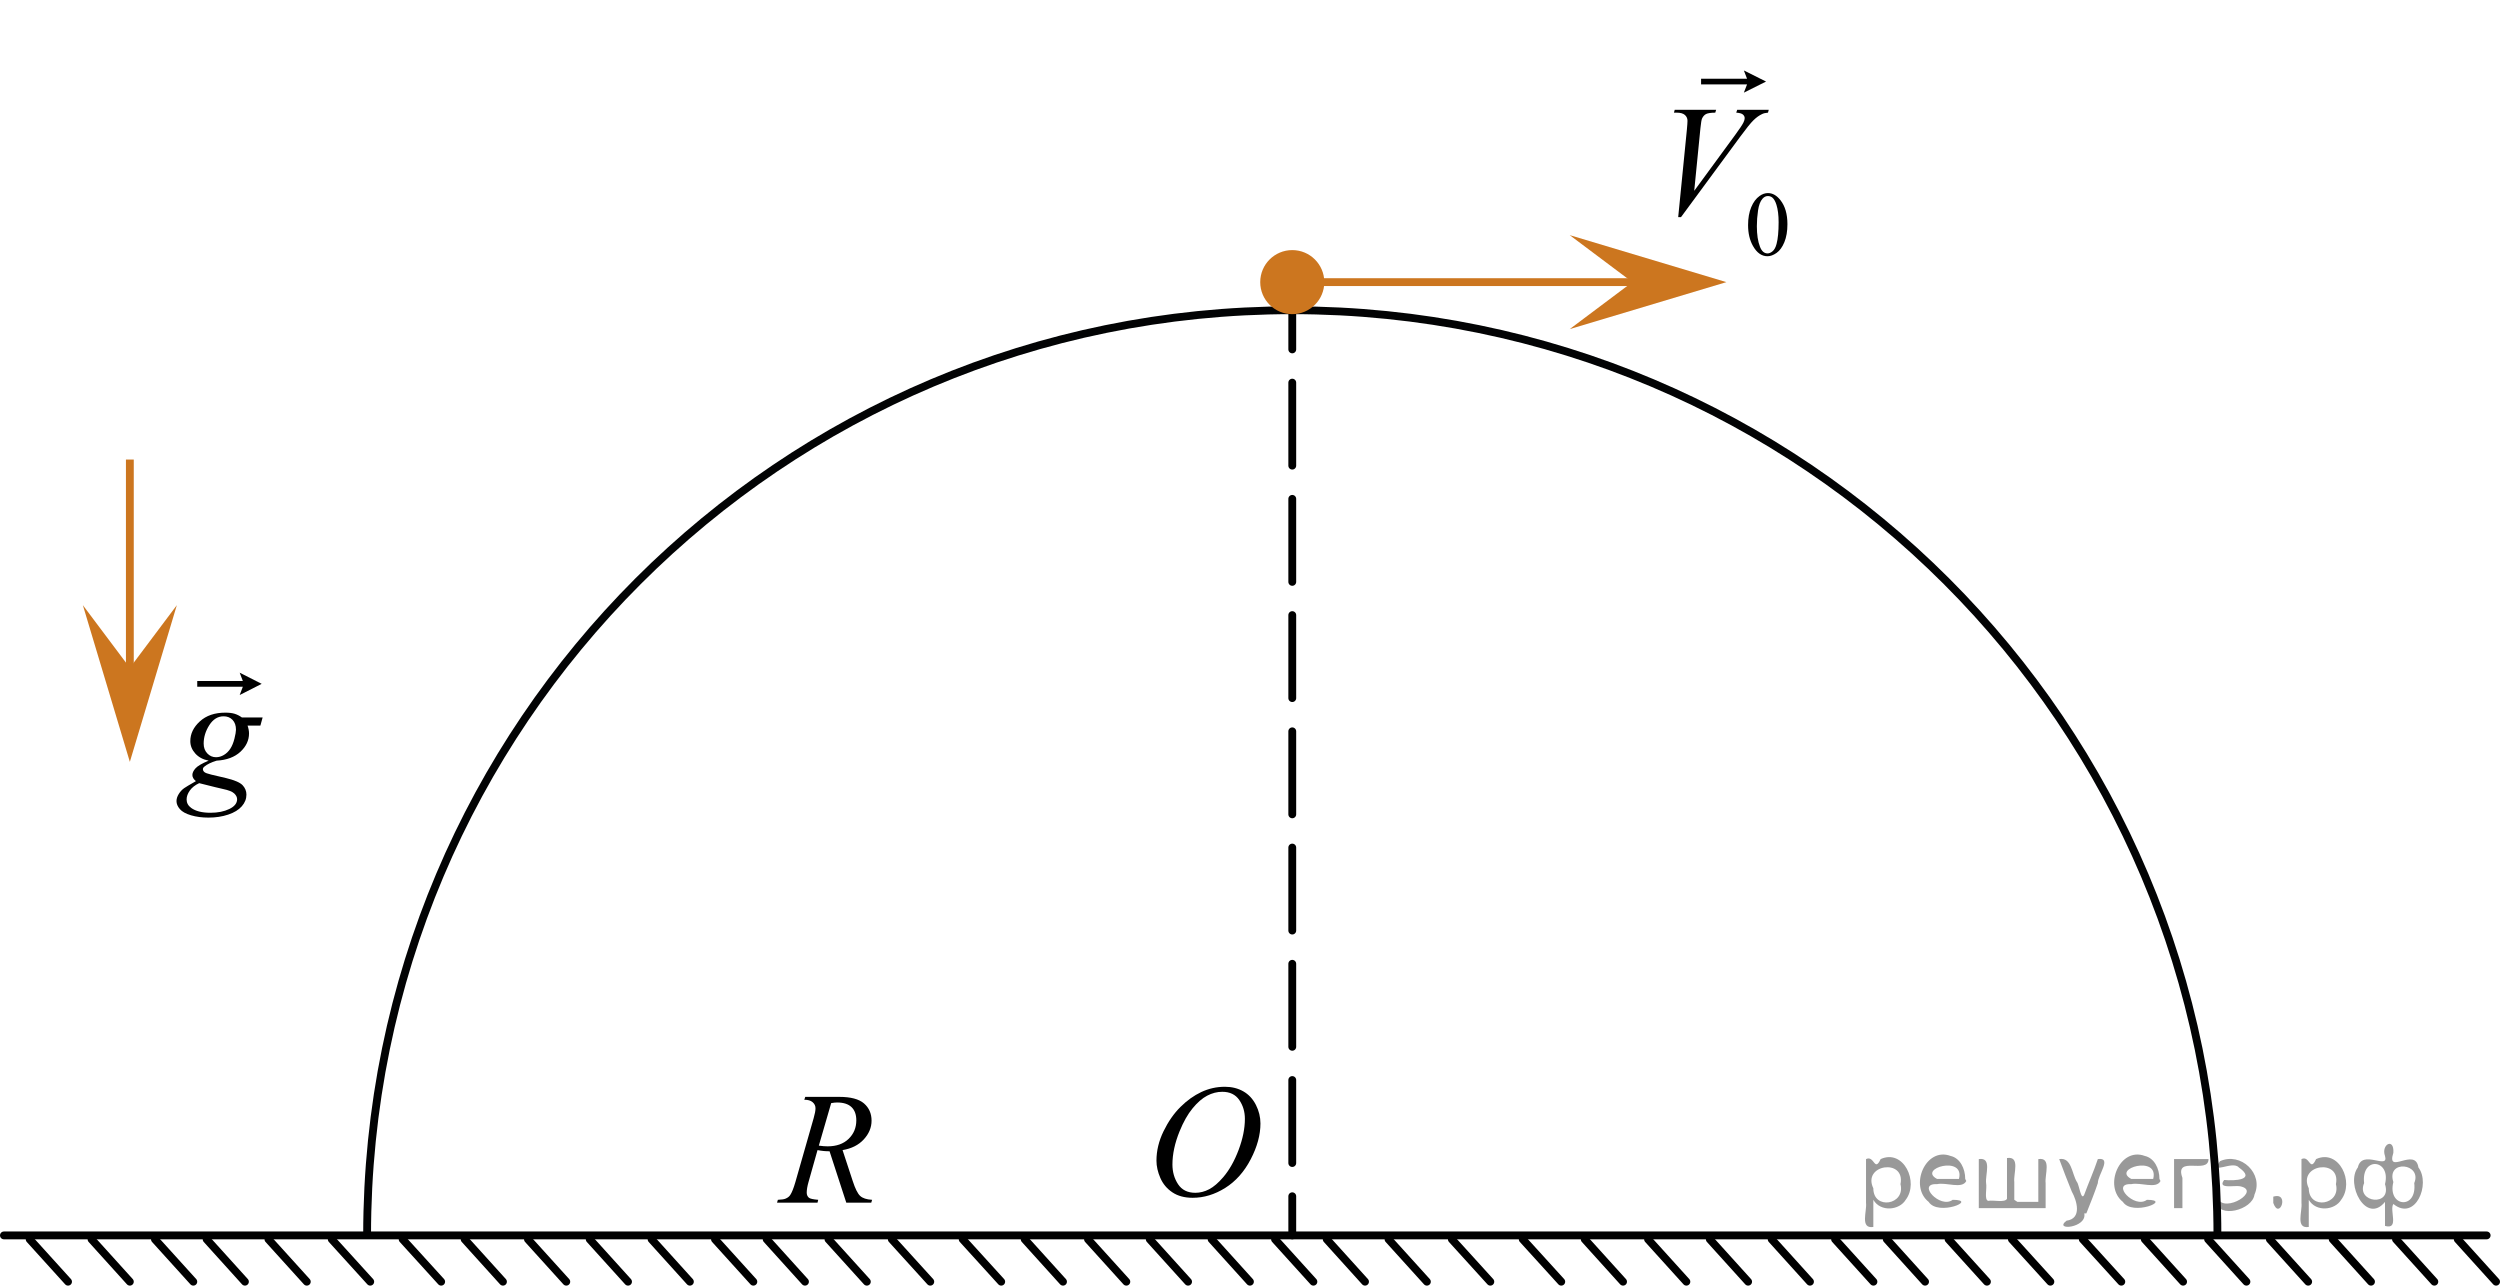 <?xml version="1.0" encoding="utf-8"?>
<!-- Generator: Adobe Illustrator 27.2.0, SVG Export Plug-In . SVG Version: 6.00 Build 0)  -->
<svg version="1.1" id="Слой_1" xmlns="http://www.w3.org/2000/svg" xmlns:xlink="http://www.w3.org/1999/xlink" x="0px" y="0px"
	 width="239.413px" height="123.117px" viewBox="0 0 239.413 123.117" enable-background="new 0 0 239.413 123.117"
	 xml:space="preserve">
<path fill="none" stroke="#020304" stroke-width="0.75" stroke-miterlimit="10" d="M35.156,118.309
	c0-48.931,39.667-88.598,88.598-88.598s88.598,39.667,88.598,88.598"/>
<line fill="none" stroke="#000000" stroke-width="0.75" stroke-linecap="round" stroke-linejoin="round" stroke-miterlimit="10" x1="238.135" y1="118.309" x2="0.375" y2="118.309"/>
<line fill="none" stroke="#000000" stroke-width="0.75" stroke-linecap="round" stroke-linejoin="round" stroke-miterlimit="10" x1="6.516" y1="122.742" x2="2.842" y2="118.684"/>
<line fill="none" stroke="#000000" stroke-width="0.75" stroke-linecap="round" stroke-linejoin="round" stroke-miterlimit="10" x1="12.435" y1="122.742" x2="8.766" y2="118.684"/>
<line fill="none" stroke="#000000" stroke-width="0.75" stroke-linecap="round" stroke-linejoin="round" stroke-miterlimit="10" x1="18.512" y1="122.742" x2="14.838" y2="118.684"/>
<line fill="none" stroke="#000000" stroke-width="0.75" stroke-linecap="round" stroke-linejoin="round" stroke-miterlimit="10" x1="23.456" y1="122.742" x2="19.789" y2="118.684"/>
<line fill="none" stroke="#000000" stroke-width="0.75" stroke-linecap="round" stroke-linejoin="round" stroke-miterlimit="10" x1="29.381" y1="122.742" x2="25.707" y2="118.684"/>
<line fill="none" stroke="#000000" stroke-width="0.75" stroke-linecap="round" stroke-linejoin="round" stroke-miterlimit="10" x1="35.456" y1="122.742" x2="31.771" y2="118.684"/>
<line fill="none" stroke="#000000" stroke-width="0.75" stroke-linecap="round" stroke-linejoin="round" stroke-miterlimit="10" x1="42.248" y1="122.742" x2="38.56" y2="118.684"/>
<line fill="none" stroke="#000000" stroke-width="0.75" stroke-linecap="round" stroke-linejoin="round" stroke-miterlimit="10" x1="48.166" y1="122.742" x2="44.498" y2="118.684"/>
<line fill="none" stroke="#000000" stroke-width="0.75" stroke-linecap="round" stroke-linejoin="round" stroke-miterlimit="10" x1="54.231" y1="122.742" x2="50.56" y2="118.684"/>
<line fill="none" stroke="#000000" stroke-width="0.75" stroke-linecap="round" stroke-linejoin="round" stroke-miterlimit="10" x1="60.144" y1="122.742" x2="56.475" y2="118.684"/>
<line fill="none" stroke="#000000" stroke-width="0.75" stroke-linecap="round" stroke-linejoin="round" stroke-miterlimit="10" x1="66.068" y1="122.742" x2="62.399" y2="118.684"/>
<line fill="none" stroke="#000000" stroke-width="0.75" stroke-linecap="round" stroke-linejoin="round" stroke-miterlimit="10" x1="72.145" y1="122.742" x2="68.471" y2="118.684"/>
<line fill="none" stroke="#000000" stroke-width="0.75" stroke-linecap="round" stroke-linejoin="round" stroke-miterlimit="10" x1="77.089" y1="122.742" x2="73.422" y2="118.684"/>
<line fill="none" stroke="#000000" stroke-width="0.75" stroke-linecap="round" stroke-linejoin="round" stroke-miterlimit="10" x1="83.014" y1="122.742" x2="79.34" y2="118.684"/>
<line fill="none" stroke="#000000" stroke-width="0.75" stroke-linecap="round" stroke-linejoin="round" stroke-miterlimit="10" x1="89.089" y1="122.742" x2="85.404" y2="118.684"/>
<line fill="none" stroke="#000000" stroke-width="0.75" stroke-linecap="round" stroke-linejoin="round" stroke-miterlimit="10" x1="95.881" y1="122.742" x2="92.193" y2="118.684"/>
<line fill="none" stroke="#000000" stroke-width="0.75" stroke-linecap="round" stroke-linejoin="round" stroke-miterlimit="10" x1="101.799" y1="122.742" x2="98.131" y2="118.684"/>
<line fill="none" stroke="#000000" stroke-width="0.75" stroke-linecap="round" stroke-linejoin="round" stroke-miterlimit="10" x1="107.864" y1="122.742" x2="104.193" y2="118.684"/>
<line fill="none" stroke="#000000" stroke-width="0.75" stroke-linecap="round" stroke-linejoin="round" stroke-miterlimit="10" x1="113.777" y1="122.742" x2="110.108" y2="118.684"/>
<line fill="none" stroke="#000000" stroke-width="0.75" stroke-linecap="round" stroke-linejoin="round" stroke-miterlimit="10" x1="119.701" y1="122.742" x2="116.032" y2="118.684"/>
<line fill="none" stroke="#000000" stroke-width="0.75" stroke-linecap="round" stroke-linejoin="round" stroke-miterlimit="10" x1="125.778" y1="122.742" x2="122.104" y2="118.684"/>
<line fill="none" stroke="#000000" stroke-width="0.75" stroke-linecap="round" stroke-linejoin="round" stroke-miterlimit="10" x1="130.722" y1="122.742" x2="127.055" y2="118.684"/>
<line fill="none" stroke="#000000" stroke-width="0.75" stroke-linecap="round" stroke-linejoin="round" stroke-miterlimit="10" x1="136.647" y1="122.742" x2="132.973" y2="118.684"/>
<line fill="none" stroke="#000000" stroke-width="0.75" stroke-linecap="round" stroke-linejoin="round" stroke-miterlimit="10" x1="142.722" y1="122.742" x2="139.037" y2="118.684"/>
<line fill="none" stroke="#000000" stroke-width="0.75" stroke-linecap="round" stroke-linejoin="round" stroke-miterlimit="10" x1="149.514" y1="122.742" x2="145.826" y2="118.684"/>
<line fill="none" stroke="#000000" stroke-width="0.75" stroke-linecap="round" stroke-linejoin="round" stroke-miterlimit="10" x1="155.432" y1="122.742" x2="151.764" y2="118.684"/>
<line fill="none" stroke="#000000" stroke-width="0.75" stroke-linecap="round" stroke-linejoin="round" stroke-miterlimit="10" x1="161.497" y1="122.742" x2="157.826" y2="118.684"/>
<line fill="none" stroke="#000000" stroke-width="0.75" stroke-linecap="round" stroke-linejoin="round" stroke-miterlimit="10" x1="167.41" y1="122.742" x2="163.741" y2="118.684"/>
<line fill="none" stroke="#000000" stroke-width="0.75" stroke-linecap="round" stroke-linejoin="round" stroke-miterlimit="10" x1="173.334" y1="122.742" x2="169.665" y2="118.684"/>
<line fill="none" stroke="#000000" stroke-width="0.75" stroke-linecap="round" stroke-linejoin="round" stroke-miterlimit="10" x1="179.411" y1="122.742" x2="175.737" y2="118.684"/>
<line fill="none" stroke="#000000" stroke-width="0.75" stroke-linecap="round" stroke-linejoin="round" stroke-miterlimit="10" x1="184.355" y1="122.742" x2="180.688" y2="118.684"/>
<line fill="none" stroke="#000000" stroke-width="0.75" stroke-linecap="round" stroke-linejoin="round" stroke-miterlimit="10" x1="190.28" y1="122.742" x2="186.606" y2="118.684"/>
<line fill="none" stroke="#000000" stroke-width="0.75" stroke-linecap="round" stroke-linejoin="round" stroke-miterlimit="10" x1="196.355" y1="122.742" x2="192.67" y2="118.684"/>
<line fill="none" stroke="#000000" stroke-width="0.75" stroke-linecap="round" stroke-linejoin="round" stroke-miterlimit="10" x1="203.147" y1="122.742" x2="199.459" y2="118.684"/>
<line fill="none" stroke="#000000" stroke-width="0.75" stroke-linecap="round" stroke-linejoin="round" stroke-miterlimit="10" x1="209.065" y1="122.742" x2="205.397" y2="118.684"/>
<line fill="none" stroke="#000000" stroke-width="0.75" stroke-linecap="round" stroke-linejoin="round" stroke-miterlimit="10" x1="215.13" y1="122.742" x2="211.459" y2="118.684"/>
<line fill="none" stroke="#000000" stroke-width="0.75" stroke-linecap="round" stroke-linejoin="round" stroke-miterlimit="10" x1="221.043" y1="122.742" x2="217.374" y2="118.684"/>
<line fill="none" stroke="#000000" stroke-width="0.75" stroke-linecap="round" stroke-linejoin="round" stroke-miterlimit="10" x1="227.06" y1="122.742" x2="223.392" y2="118.684"/>
<line fill="none" stroke="#000000" stroke-width="0.75" stroke-linecap="round" stroke-linejoin="round" stroke-miterlimit="10" x1="233.125" y1="122.742" x2="229.454" y2="118.684"/>
<line fill="none" stroke="#000000" stroke-width="0.75" stroke-linecap="round" stroke-linejoin="round" stroke-miterlimit="10" x1="239.038" y1="122.742" x2="235.369" y2="118.684"/>
<g>
	<g>
		
			<line fill="none" stroke="#000000" stroke-width="0.75" stroke-linecap="round" stroke-linejoin="round" x1="123.754" y1="29.711" x2="123.754" y2="33.461"/>
		
			<line fill="none" stroke="#000000" stroke-width="0.75" stroke-linecap="round" stroke-linejoin="round" stroke-dasharray="7.951,3.18" x1="123.754" y1="36.642" x2="123.754" y2="112.969"/>
		
			<line fill="none" stroke="#000000" stroke-width="0.75" stroke-linecap="round" stroke-linejoin="round" x1="123.754" y1="114.559" x2="123.754" y2="118.309"/>
	</g>
</g>
<circle fill="#CC761F" stroke="#CC761F" stroke-width="0.75" stroke-miterlimit="10" cx="123.754" cy="27.018" r="2.693"/>
<line fill="none" stroke="#CC761F" stroke-width="0.75" stroke-miterlimit="10" x1="123.754" y1="27.018" x2="157.826" y2="27.018"/>
<polygon fill="#CC761F" points="156.323,27.018 150.323,22.518 165.329,27.018 150.323,31.518 "/>
<g>
	<g>
		<g>
			<g>
				<g>
					<g>
						<g>
							<g>
								<g>
									<g>
										<g>
											<g>
												<g>
													<g>
														<g>
															<g>
																<g>
																	<g>
																		<g>
																			<g>
																				<g>
																					<defs>
																						<rect id="SVGID_1_" x="71.777" y="101.246" width="15.126" height="16.688"/>
																					</defs>
																					<clipPath id="SVGID_00000110458427533311742920000013903906764718699407_">
																						<use xlink:href="#SVGID_1_"  overflow="visible"/>
																					</clipPath>
																					<g clip-path="url(#SVGID_00000110458427533311742920000013903906764718699407_)">
																						<g enable-background="new    ">
																							<path d="M81.045,115.176l-1.603-4.925c-0.374,0.005-0.758-0.033-1.152-0.112l-0.864,3.064
																								c-0.113,0.398-0.17,0.734-0.17,1.009c0,0.209,0.071,0.373,0.214,0.493
																								c0.108,0.09,0.403,0.154,0.886,0.194l-0.067,0.276h-3.877l0.082-0.276
																								c0.364-0.015,0.61-0.053,0.738-0.112c0.202-0.085,0.35-0.199,0.443-0.344
																								c0.158-0.234,0.323-0.647,0.495-1.24l1.75-6.122c0.118-0.408,0.177-0.725,0.177-0.948
																								c0-0.23-0.092-0.424-0.277-0.583s-0.449-0.236-0.794-0.231l0.089-0.277h3.264
																								c1.093,0,1.88,0.21,2.363,0.628c0.482,0.419,0.724,0.969,0.724,1.651
																								c0,0.653-0.248,1.25-0.742,1.79c-0.495,0.541-1.173,0.884-2.035,1.028l0.975,2.967
																								c0.236,0.728,0.473,1.201,0.709,1.42c0.236,0.22,0.618,0.344,1.145,0.374l-0.081,0.276
																								h-2.393V115.176z M78.416,109.712c0.315,0.045,0.595,0.067,0.842,0.067
																								c0.847,0,1.516-0.237,2.009-0.714c0.492-0.476,0.738-1.067,0.738-1.774
																								c0-0.554-0.154-0.977-0.461-1.27c-0.308-0.294-0.769-0.441-1.385-0.441
																								c-0.158,0-0.345,0.021-0.561,0.06L78.416,109.712z"/>
																						</g>
																					</g>
																				</g>
																			</g>
																		</g>
																	</g>
																</g>
															</g>
														</g>
													</g>
												</g>
											</g>
										</g>
									</g>
								</g>
							</g>
						</g>
					</g>
				</g>
			</g>
		</g>
	</g>
</g>
<g>
	<g>
		<g>
			<g>
				<g>
					<g>
						<g>
							<g>
								<g>
									<g>
										<g>
											<g>
												<g>
													<g>
														<g>
															<g>
																<g>
																	<g>
																		<g>
																			<g>
																				<g>
																					<g>
																						<defs>
																							
																								<rect id="SVGID_00000113317280014939026350000009957579262704759433_" x="107.777" y="100.517" width="16.511" height="18.146"/>
																						</defs>
																						<clipPath id="SVGID_00000116957218808719120890000006264810216890436253_">
																							<use xlink:href="#SVGID_00000113317280014939026350000009957579262704759433_"  overflow="visible"/>
																						</clipPath>
																						<g clip-path="url(#SVGID_00000116957218808719120890000006264810216890436253_)">
																							<g enable-background="new    ">
																								<path d="M117.301,104.075c0.665,0,1.253,0.146,1.766,0.44c0.512,0.292,0.914,0.725,1.205,1.297
																									c0.29,0.572,0.435,1.166,0.435,1.78c0,1.09-0.311,2.233-0.935,3.43
																									c-0.623,1.197-1.437,2.111-2.441,2.741c-1.005,0.63-2.044,0.944-3.118,0.944
																									c-0.773,0-1.419-0.174-1.939-0.521c-0.52-0.347-0.904-0.806-1.153-1.375
																									c-0.248-0.57-0.373-1.122-0.373-1.657c0-0.95,0.225-1.889,0.676-2.815
																									s0.989-1.702,1.615-2.324c0.625-0.622,1.292-1.101,2.002-1.435
																									S116.503,104.075,117.301,104.075z M117.05,104.556c-0.493,0-0.974,0.124-1.444,0.371
																									c-0.471,0.247-0.938,0.652-1.4,1.215c-0.463,0.561-0.879,1.298-1.248,2.208
																									c-0.453,1.119-0.68,2.177-0.68,3.171c0,0.71,0.18,1.338,0.54,1.886
																									c0.359,0.547,0.911,0.821,1.655,0.821c0.448,0,0.888-0.113,1.319-0.338
																									c0.431-0.225,0.88-0.609,1.348-1.154c0.586-0.685,1.079-1.559,1.478-2.62
																									c0.399-1.062,0.599-2.054,0.599-2.973c0-0.68-0.18-1.281-0.54-1.804
																									C118.316,104.816,117.774,104.556,117.05,104.556z"/>
																							</g>
																						</g>
																					</g>
																				</g>
																			</g>
																		</g>
																	</g>
																</g>
															</g>
														</g>
													</g>
												</g>
											</g>
										</g>
									</g>
								</g>
							</g>
						</g>
					</g>
				</g>
			</g>
		</g>
	</g>
</g>
<g>
	<g>
		<g>
			<g>
				<g>
					<g>
						<g>
							<g>
								<g>
									<g>
										<g>
											<g>
												<g>
													<g>
														<g>
															<g>
																<g>
																	<g>
																		<g>
																			<g>
																				<g>
																					<defs>
																						
																							<rect id="SVGID_00000166643652868153899980000000318469296559932326_" x="14.091" y="61.108" width="15.063" height="20.838"/>
																					</defs>
																					<clipPath id="SVGID_00000031194751635072231050000011190205676540231097_">
																						<use xlink:href="#SVGID_00000166643652868153899980000000318469296559932326_"  overflow="visible"/>
																					</clipPath>
																					<g clip-path="url(#SVGID_00000031194751635072231050000011190205676540231097_)">
																						<g enable-background="new    ">
																							<path d="M25.15,68.71l-0.214,0.776h-1.228c0.093,0.269,0.14,0.519,0.14,0.753
																								c0,0.657-0.274,1.241-0.823,1.754c-0.554,0.513-1.313,0.796-2.279,0.851
																								c-0.519,0.159-0.909,0.348-1.169,0.567c-0.098,0.079-0.146,0.161-0.146,0.246
																								c0,0.1,0.044,0.19,0.132,0.273c0.089,0.082,0.311,0.165,0.669,0.25l1.427,0.335
																								c0.789,0.19,1.31,0.413,1.565,0.672c0.25,0.264,0.375,0.567,0.375,0.91
																								c0,0.408-0.148,0.781-0.444,1.119c-0.297,0.339-0.731,0.604-1.302,0.795
																								c-0.57,0.191-1.202,0.287-1.893,0.287c-0.608,0-1.162-0.073-1.662-0.22
																								c-0.5-0.147-0.857-0.345-1.073-0.594c-0.216-0.248-0.323-0.505-0.323-0.769
																								c0-0.214,0.069-0.436,0.21-0.667c0.14-0.231,0.315-0.422,0.525-0.571
																								c0.132-0.095,0.507-0.318,1.125-0.672c-0.226-0.179-0.339-0.375-0.339-0.589
																								c0-0.199,0.1-0.41,0.298-0.635c0.198-0.224,0.619-0.47,1.261-0.738
																								c-0.539-0.104-0.967-0.333-1.282-0.686c-0.316-0.353-0.475-0.746-0.475-1.179
																								c0-0.707,0.305-1.338,0.915-1.895c0.61-0.557,1.423-0.836,2.438-0.836
																								c0.367,0,0.669,0.037,0.904,0.112c0.235,0.074,0.463,0.191,0.684,0.351H25.15z
																								 M19.076,74.999c-0.397,0.184-0.697,0.42-0.9,0.709c-0.203,0.288-0.305,0.572-0.305,0.851
																								c0,0.328,0.146,0.6,0.44,0.814c0.422,0.308,1.039,0.462,1.853,0.462
																								c0.7,0,1.3-0.12,1.797-0.361c0.498-0.241,0.746-0.554,0.746-0.936
																								c0-0.194-0.092-0.378-0.275-0.552c-0.184-0.175-0.54-0.316-1.069-0.426
																								C21.074,75.499,20.312,75.313,19.076,74.999z M22.598,69.881c0-0.398-0.108-0.712-0.327-0.94
																								c-0.218-0.229-0.503-0.344-0.856-0.344c-0.554,0-1.011,0.283-1.371,0.848
																								s-0.54,1.152-0.54,1.765c0,0.383,0.115,0.696,0.346,0.94c0.231,0.244,0.51,0.366,0.838,0.366
																								c0.26,0,0.511-0.072,0.754-0.217c0.242-0.144,0.447-0.343,0.613-0.597
																								c0.167-0.254,0.299-0.577,0.398-0.97C22.549,70.338,22.598,70.055,22.598,69.881z"/>
																						</g>
																					</g>
																				</g>
																			</g>
																		</g>
																	</g>
																</g>
															</g>
														</g>
													</g>
												</g>
											</g>
										</g>
									</g>
								</g>
							</g>
						</g>
					</g>
				</g>
			</g>
		</g>
	</g>
	<g>
		<g>
			<g>
				<g>
					<g>
						<g>
							<g>
								<g>
									<g>
										<g>
											<g>
												<g>
													<g>
														<g>
															<g>
																<g>
																	<g>
																		<g>
																			<g>
																				<g>
																					<defs>
																						
																							<rect id="SVGID_00000064330046639977782930000016300709756979396280_" x="14.091" y="61.108" width="15.063" height="20.838"/>
																					</defs>
																					<clipPath id="SVGID_00000112629838425304096350000016249678379981277631_">
																						<use xlink:href="#SVGID_00000064330046639977782930000016300709756979396280_"  overflow="visible"/>
																					</clipPath>
																					<g clip-path="url(#SVGID_00000112629838425304096350000016249678379981277631_)">
																						<g enable-background="new    ">
																							<path d="M22.954,66.559l0.301-0.794H18.889v-0.551h4.366l-0.301-0.794l2.107,1.069L22.954,66.559z
																								"/>
																						</g>
																					</g>
																				</g>
																			</g>
																		</g>
																	</g>
																</g>
															</g>
														</g>
													</g>
												</g>
											</g>
										</g>
									</g>
								</g>
							</g>
						</g>
					</g>
				</g>
			</g>
		</g>
	</g>
</g>
<line fill="none" stroke="#CC761F" stroke-width="0.75" stroke-miterlimit="10" x1="12.435" y1="44.009" x2="12.435" y2="65.456"/>
<polygon fill="#CC761F" points="12.435,63.953 16.935,57.953 12.435,72.96 7.935,57.953 "/>
<g>
	<defs>
		<polygon id="SVGID_00000114070425243742522390000015153121406023569845_" points="157.296,27.461 173.856,27.461 
			173.856,2.621 157.296,2.621 157.296,27.461 		"/>
	</defs>
	<clipPath id="SVGID_00000066480453003479022450000012984732805031385244_">
		<use xlink:href="#SVGID_00000114070425243742522390000015153121406023569845_"  overflow="visible"/>
	</clipPath>
	<g clip-path="url(#SVGID_00000066480453003479022450000012984732805031385244_)">
		<path d="M167.405,21.557c0-0.664,0.101-1.236,0.301-1.716c0.2-0.48,0.467-0.837,0.799-1.072
			c0.258-0.186,0.524-0.279,0.8-0.279c0.446,0,0.848,0.228,1.202,0.684c0.444,0.564,0.666,1.328,0.666,2.293
			c0,0.677-0.098,1.251-0.292,1.723c-0.195,0.473-0.443,0.815-0.745,1.029c-0.303,0.213-0.594,0.32-0.874,0.32
			c-0.556,0-1.019-0.328-1.388-0.984C167.561,23.002,167.405,22.336,167.405,21.557z M168.246,21.665
			c0,0.802,0.1,1.456,0.297,1.963c0.163,0.427,0.406,0.64,0.731,0.64c0.154,0,0.315-0.069,0.48-0.208
			s0.292-0.371,0.378-0.698c0.132-0.492,0.198-1.187,0.198-2.083c0-0.664-0.069-1.219-0.206-1.662
			c-0.103-0.33-0.236-0.564-0.399-0.7c-0.118-0.095-0.26-0.143-0.426-0.143c-0.194,0-0.368,0.088-0.519,0.263
			c-0.206,0.237-0.347,0.611-0.421,1.121C168.283,20.666,168.246,21.169,168.246,21.665z"/>
	</g>
	<g clip-path="url(#SVGID_00000066480453003479022450000012984732805031385244_)">
		<path d="M160.713,20.794l0.83-8.368c0.04-0.425,0.06-0.711,0.06-0.859c0-0.223-0.083-0.408-0.248-0.557
			c-0.166-0.147-0.427-0.222-0.782-0.222h-0.267l0.074-0.274h3.965l-0.081,0.274
			c-0.43,0.005-0.726,0.049-0.886,0.133c-0.161,0.085-0.288,0.228-0.382,0.431
			c-0.05,0.108-0.102,0.417-0.155,0.926l-0.594,5.997l3.921-5.352c0.426-0.578,0.692-0.981,0.801-1.208
			c0.074-0.153,0.111-0.287,0.111-0.4c0-0.134-0.057-0.25-0.171-0.349c-0.113-0.099-0.325-0.158-0.637-0.178
			l0.089-0.274h3.024l-0.074,0.274c-0.242,0.019-0.435,0.066-0.578,0.141c-0.273,0.129-0.543,0.323-0.811,0.586
			c-0.27,0.262-0.696,0.79-1.279,1.586l-5.663,7.693H160.713z"/>
	</g>
	<g clip-path="url(#SVGID_00000066480453003479022450000012984732805031385244_)">
		<path d="M167.002,8.873l0.304-0.789h-4.402V7.537h4.402l-0.304-0.789l2.125,1.062L167.002,8.873z"/>
	</g>
</g>
<g style="stroke:none;fill:#000;fill-opacity:0.4" > <path d="m 179.4,115.0 c 0,0.8 0,1.6 0,2.5 -1.3,0.2 -0.6,-1.5 -0.7,-2.3 0,-1.4 0,-2.8 0,-4.2 0.8,-0.4 0.8,1.3 1.4,0.0 2.2,-1.0 3.7,2.2 2.4,3.9 -0.6,1.0 -2.4,1.2 -3.1,0.0 z m 2.6,-1.6 c 0.5,-2.5 -3.7,-1.9 -2.6,0.4 0.0,2.1 3.1,1.6 2.6,-0.4 z" /> <path d="m 188.3,113.1 c -0.4,0.8 -1.9,0.1 -2.8,0.3 -2.0,-0.1 0.3,2.4 1.5,1.5 2.5,0.0 -1.4,1.6 -2.3,0.2 -1.9,-1.5 -0.3,-5.3 2.1,-4.4 0.9,0.2 1.4,1.2 1.4,2.2 z m -0.7,-0.2 c 0.6,-2.3 -4.0,-1.0 -2.1,0.0 0.7,0 1.4,-0.0 2.1,-0.0 z" /> <path d="m 193.2,115.1 c 0.6,0 1.3,0 2.0,0 0,-1.3 0,-2.7 0,-4.1 1.3,-0.2 0.6,1.5 0.7,2.3 0,0.8 0,1.6 0,2.4 -2.1,0 -4.2,0 -6.4,0 0,-1.5 0,-3.1 0,-4.7 1.3,-0.2 0.6,1.5 0.7,2.3 0.1,0.5 -0.2,1.6 0.2,1.7 0.5,-0.1 1.6,0.2 1.8,-0.2 0,-1.3 0,-2.6 0,-3.9 1.3,-0.2 0.6,1.5 0.7,2.3 0,0.5 0,1.1 0,1.7 z" /> <path d="m 199.6,116.2 c 0.3,1.4 -3.0,1.7 -1.7,0.7 1.5,-0.2 1.0,-1.9 0.5,-2.8 -0.4,-1.0 -0.8,-2.0 -1.2,-3.1 1.2,-0.2 1.2,1.4 1.7,2.2 0.2,0.2 0.4,1.9 0.7,1.2 0.4,-1.1 0.9,-2.2 1.3,-3.4 1.4,-0.2 0.0,1.5 -0.0,2.3 -0.3,0.9 -0.7,1.9 -1.1,2.9 z" /> <path d="m 206.9,113.1 c -0.4,0.8 -1.9,0.1 -2.8,0.3 -2.0,-0.1 0.3,2.4 1.5,1.5 2.5,0.0 -1.4,1.6 -2.3,0.2 -1.9,-1.5 -0.3,-5.3 2.1,-4.4 0.9,0.2 1.4,1.2 1.4,2.2 z m -0.7,-0.2 c 0.6,-2.3 -4.0,-1.0 -2.1,0.0 0.7,0 1.4,-0.0 2.1,-0.0 z" /> <path d="m 208.2,115.7 c 0,-1.5 0,-3.1 0,-4.7 1.1,0 2.2,0 3.3,0 0.0,1.5 -3.3,-0.4 -2.5,1.8 0,0.9 0,1.9 0,2.9 -0.2,0 -0.5,0 -0.7,0 z" /> <path d="m 212.4,114.8 c 0.7,1.4 4.2,-0.8 2.1,-1.2 -0.5,-0.1 -2.2,0.3 -1.5,-0.6 1.0,0.1 3.1,0.0 1.4,-1.2 -0.6,-0.7 -2.8,0.8 -1.8,-0.6 2.0,-0.9 4.2,1.2 3.3,3.2 -0.2,1.5 -3.5,2.3 -3.6,0.7 l 0,-0.1 0,-0.0 0,0 z" /> <path d="m 217.7,114.6 c 1.6,-0.5 0.6,2.3 -0.0,0.6 -0.0,-0.2 0.0,-0.4 0.0,-0.6 z" /> <path d="m 221.1,115.0 c 0,0.8 0,1.6 0,2.5 -1.3,0.2 -0.6,-1.5 -0.7,-2.3 0,-1.4 0,-2.8 0,-4.2 0.8,-0.4 0.8,1.3 1.4,0.0 2.2,-1.0 3.7,2.2 2.4,3.9 -0.6,1.0 -2.4,1.2 -3.1,0.0 z m 2.6,-1.6 c 0.5,-2.5 -3.7,-1.9 -2.6,0.4 0.0,2.1 3.1,1.6 2.6,-0.4 z" /> <path d="m 226.4,113.3 c -0.8,1.9 2.7,2.3 2.0,0.1 0.6,-2.4 -2.3,-2.7 -2.0,-0.1 z m 2.0,4.2 c 0,-0.8 0,-1.6 0,-2.4 -1.8,2.2 -3.8,-1.7 -2.6,-3.3 0.4,-1.8 3.0,0.3 2.6,-1.1 -0.4,-1.1 0.9,-1.8 0.8,-0.3 -0.7,2.2 2.1,-0.6 2.4,1.4 1.2,1.6 -0.3,5.2 -2.4,3.5 -0.4,0.6 0.6,2.5 -0.8,2.1 z m 2.8,-4.2 c 0.8,-1.9 -2.7,-2.3 -2.0,-0.1 -0.6,2.4 2.3,2.7 2.0,0.1 z" /> </g></svg>

<!--File created and owned by https://sdamgia.ru. Copying is prohibited. All rights reserved.-->
